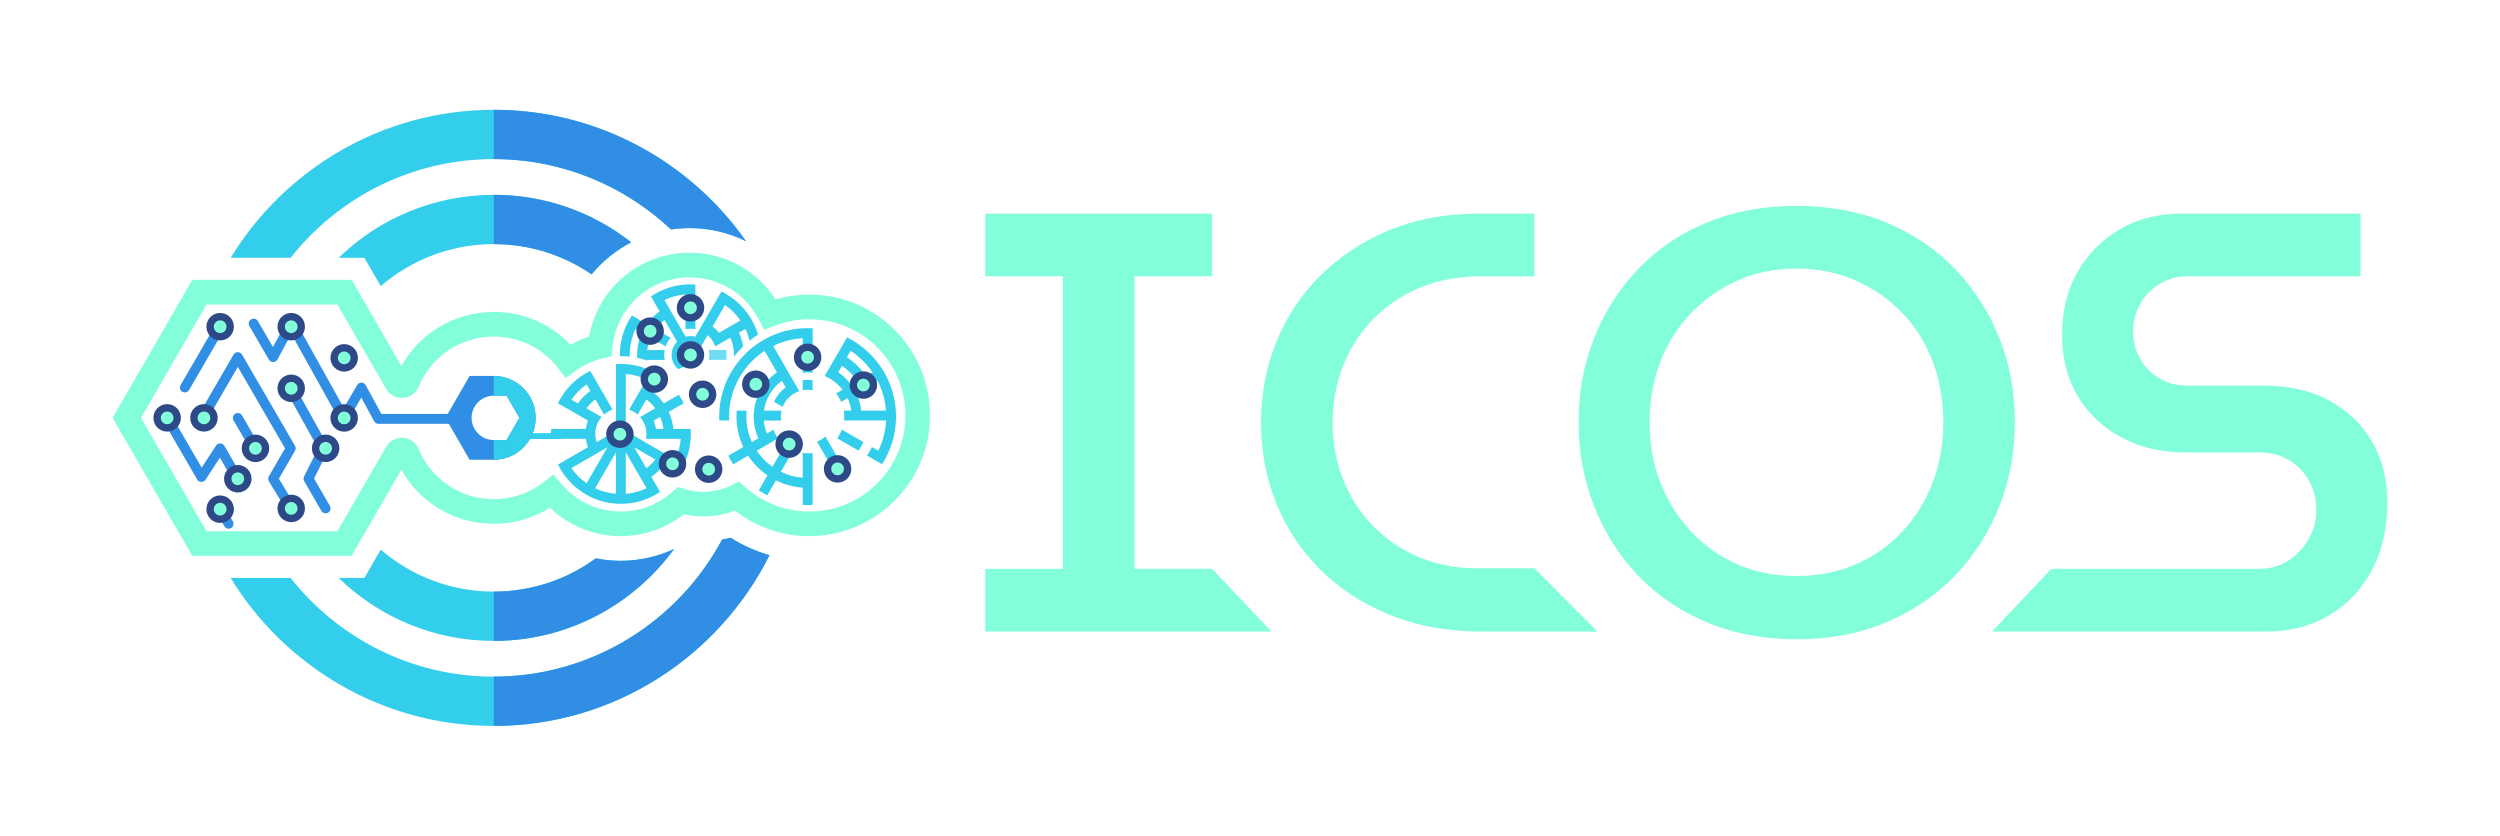 <?xml version="1.0" encoding="UTF-8"?>
<svg id="Layer_9_copy" data-name="Layer 9 copy" xmlns="http://www.w3.org/2000/svg" width="1697.03" height="567.31" viewBox="0 0 1697.03 567.31">
  <defs>
    <style>
      .cls-1 {
        opacity: .7;
      }

      .cls-1, .cls-2 {
        fill: #34ceed;
      }

      .cls-3 {
        fill: #2d4987;
      }

      .cls-4 {
        fill: #308fe5;
      }

      .cls-5 {
        fill: #82ffda;
      }
    </style>
  </defs>
  <path class="cls-2" d="M468.79,291.18h-11.74c-.37-4.1-1.44-8-3.09-11.58l4.37-2.51,2.91-1.69,2.89-1.67c-.94-1.97-2.07-3.91-3.35-5.79l-2.89,1.67-2.91,1.67-4.38,2.54c-2.31-3.28-5.19-6.16-8.47-8.47l2.54-4.38,1.67-2.91,1.67-2.89c-1.87-1.27-3.83-2.39-5.79-3.35l-1.67,2.89-1.67,2.91-2.53,4.37-1.69,2.91-1.69,2.91-2.53,4.38-1.69,2.93-1.71,2.94c2.16,.74,4.12,1.89,5.79,3.36l1.71-2.96,1.69-2.93,2.53-4.38c2.29,1.71,4.32,3.73,6.02,6.02l-4.38,2.53-2.93,1.69-2.96,1.71c1.47,1.67,2.63,3.63,3.36,5.79,.25,.74,.45,1.51,.62,2.28,.2,1.09,.32,2.21,.32,3.35s-.12,2.26-.32,3.35h23.61c-.4,4.92-1.67,9.65-3.78,14.1l-4.37-2.53-5.82-3.38-4.38-2.53-2.93-1.69-2.94-1.71-3.96-2.28-.5-.28v-.02l-3.06-1.76-2.23-1.29-1.05-.6c.02,.2,.03,.4,.03,.6s-.02,.4-.03,.6c-.07,.6-.22,1.17-.45,1.69-.17,.37-.37,.72-.6,1.05-.35,.47-.77,.89-1.24,1.24-.33,.23-.69,.43-1.05,.6-.52,.23-1.09,.38-1.69,.45-.2,.02-.4,.03-.6,.03s-.4-.02-.6-.03c-.6-.07-1.17-.22-1.69-.45-.37-.17-.72-.37-1.05-.6-.47-.35-.89-.77-1.24-1.24-.23-.33-.43-.69-.6-1.05-.23-.52-.38-1.09-.45-1.69l-1.05-.6-2.23,1.29-3.06,1.76v.02c.02,.1,.05,.18,.08,.28h-.59l-3.96,2.28c-.25-.74-.45-1.51-.62-2.28-.2-1.09-.32-2.21-.32-3.35s.12-2.26,.32-3.35c.17-.77,.37-1.54,.62-2.28,.74-2.16,1.89-4.12,3.36-5.79l-2.96-1.71-2.93-1.69-4.38-2.53c1.71-2.29,3.73-4.32,6.02-6.02l2.53,4.38,1.69,2.93,1.71,2.96c1.67-1.47,3.63-2.63,5.79-3.36l-1.71-2.94-1.69-2.93-2.53-4.38-1.69-2.91-1.69-2.91-2.51-4.37-1.69-2.91-1.67-2.89c-1.97,.94-3.91,2.07-5.79,3.35-.07,.03-.15,.08-.22,.13-4.9,3.35-9.07,7.51-12.41,12.41-.05,.07-.1,.15-.13,.22-1.27,1.89-2.41,3.83-3.35,5.79-.02,.03-.03,.06-.05,.1l5.83,3.32s.02-.05,.03-.07l4.37,2.53,5.82,3.38,4.38,2.53c-.74,1.79-1.25,3.7-1.52,5.67h-23.52c-.08,1.19-.13,2.29-.13,3.35s.05,2.16,.13,3.35h23.52c.27,1.97,.79,3.88,1.52,5.67l-4.38,2.53-5.82,3.38-4.37,2.51-2.91,1.69-2.89,1.67c.95,1.97,2.07,3.91,3.35,5.79,.03,.07,.08,.15,.13,.22,3.35,4.9,7.53,9.07,12.41,12.41,.07,.05,.15,.1,.22,.13,1.89,1.27,3.83,2.41,5.79,3.35,.07,.05,.15,.08,.22,.12,5.35,2.58,11.06,4.1,16.98,4.53,.08,0,.17,.02,.25,.02,1.15,.08,2.28,.13,3.35,.13s2.19-.05,3.35-.13c.08,0,.17-.02,.25-.02,5.92-.43,11.63-1.96,16.96-4.53,.08-.03,.15-.07,.23-.12,1.97-.94,3.91-2.07,5.79-3.35l-1.67-2.89-1.67-2.91-2.54-4.38c3.28-2.31,6.16-5.19,8.47-8.47l4.38,2.54,2.91,1.67,2.89,1.67c1.27-1.87,2.41-3.83,3.35-5.79,.05-.07,.08-.15,.12-.22,2.58-5.35,4.1-11.06,4.53-16.98,0-.08,.02-.17,.02-.25,.08-1.15,.13-2.28,.13-3.35s-.05-2.19-.13-3.35Zm-23.52,0c-.27-1.97-.79-3.88-1.52-5.67l4.38-2.53c1.12,2.56,1.87,5.32,2.19,8.2h-5.05Zm-53-17.35l-4.38-2.54c2.79-4.05,6.26-7.51,10.31-10.31l2.54,4.38c-3.28,2.31-6.16,5.19-8.47,8.47Zm8.47,49.85l-2.54,4.38c-4.05-2.79-7.51-6.26-10.31-10.31l4.38-2.54,2.89-1.67,2.91-1.69,4.38-2.53,2.93-1.69,2.96-1.71,3.95-2.28,.3-.52c.05,.08,.13,.17,.22,.22l-.52,.3-2.28,3.95-1.71,2.96-1.69,2.93-2.53,4.38-1.69,2.91-1.67,2.89Zm17.35-16.68v28.19c-4.92-.4-9.65-1.67-14.1-3.78l2.53-4.37,1.69-2.91,1.69-2.91,2.53-4.38,1.69-2.93,1.71-2.94,2.28-3.96v-.59c.1,.03,.18,.07,.28,.08l-.28,.5Zm6.69,28.19v-28.19l2.28,3.96,1.71,2.94,1.69,2.93,2.53,4.38,1.69,2.91,1.69,2.91,2.51,4.37c-4.43,2.11-9.17,3.38-14.09,3.78Zm13.99-17.32l-2.53-4.38-1.69-2.93-1.71-2.96-2.28-3.95,3.95,2.28,2.96,1.71,2.93,1.69,4.38,2.53c-1.71,2.29-3.73,4.32-6.02,6.02Z"/>
  <path class="cls-5" d="M668.8,428.68v-42.54h52.68V187.59h-52.68v-42.55h153.97v42.55h-52.67v198.54h52.67l40.31,42.54h-194.28Zm332.66,0c-22.15-.54-42.08-4.52-59.76-11.95-17.7-7.43-32.96-17.56-45.79-30.39-12.83-12.83-22.69-27.76-29.58-44.77-6.89-17.02-10.33-35.25-10.33-54.7s3.44-37.68,10.33-54.7c6.89-17.02,16.75-31.94,29.58-44.77,12.83-12.83,28.09-23.03,45.79-30.59,17.69-7.56,37.61-11.48,59.76-11.75h40.12v42.55h-38.9c-14.32,.27-27.42,2.91-39.3,7.9-11.89,5-22.22,11.95-31,20.87-8.78,8.91-15.6,19.38-20.46,31.4-4.86,12.02-7.29,25.06-7.29,39.1s2.43,27.08,7.29,39.1c4.86,12.02,11.68,22.49,20.46,31.4,8.78,8.91,19.11,15.87,31,20.87,11.88,5,24.98,7.5,39.3,7.5h38.9l42.78,42.95h-82.9Zm217.99,5.27c-22.43,0-42.75-3.85-60.98-11.55-18.23-7.7-33.77-18.3-46.6-31.81-12.83-13.5-22.76-29.17-29.78-47-7.03-17.83-10.53-36.87-10.53-57.13s3.51-39.24,10.53-56.93c7.02-17.69,16.95-33.29,29.78-46.8,12.83-13.5,28.36-24.04,46.6-31.61,18.23-7.56,38.56-11.34,60.98-11.34s43.08,3.79,61.18,11.34c18.09,7.57,33.63,18.1,46.6,31.61,12.97,13.51,22.96,29.11,29.98,46.8,7.02,17.69,10.53,36.67,10.53,56.93s-3.51,39.3-10.53,57.13c-7.03,17.83-17.02,33.5-29.98,47-12.97,13.51-28.5,24.11-46.6,31.81-18.1,7.7-38.49,11.55-61.18,11.55Zm0-42.95c14.31,0,27.55-2.56,39.71-7.7,12.16-5.13,22.76-12.49,31.81-22.08,9.05-9.59,16-20.73,20.87-33.43,4.86-12.69,7.29-26.47,7.29-41.33s-2.43-28.63-7.29-41.33c-4.86-12.69-11.82-23.7-20.87-33.02-9.05-9.32-19.65-16.61-31.81-21.88-12.16-5.27-25.39-7.9-39.71-7.9s-27.49,2.63-39.51,7.9c-12.02,5.27-22.56,12.56-31.61,21.88-9.05,9.32-16.07,20.33-21.07,33.02-5,12.7-7.49,26.61-7.49,41.74s2.5,28.56,7.49,41.13c5,12.56,12.02,23.64,21.07,33.23,9.05,9.59,19.58,16.95,31.61,22.08,12.02,5.13,25.18,7.7,39.51,7.7Zm132.77,37.68l40.25-42.54h140.6c7.83,0,14.65-1.89,20.46-5.67,5.8-3.78,10.4-8.71,13.78-14.79,3.37-6.08,5.06-12.49,5.06-19.25,0-7.29-1.62-13.91-4.86-19.86-3.24-5.94-7.77-10.67-13.58-14.18-5.81-3.51-12.5-5.27-20.06-5.27h-50.65c-15.94,0-30.19-3.31-42.75-9.93-12.56-6.61-22.49-15.87-29.78-27.76-7.29-11.88-10.94-25.93-10.94-42.14s3.51-30.45,10.53-42.75c7.02-12.29,16.61-21.94,28.77-28.97,12.16-7.02,25.93-10.54,41.33-10.54h121.96v42.55h-117.51c-7.03,0-13.37,1.76-19.04,5.27-5.67,3.51-10.07,8.1-13.17,13.78-3.11,5.67-4.66,11.75-4.66,18.23s1.55,12.9,4.66,18.44c3.1,5.54,7.43,10,12.97,13.37,5.53,3.38,11.81,5.06,18.84,5.06h51.86c17.29,0,32.21,3.38,44.77,10.13,12.56,6.76,22.29,16.07,29.17,27.96,6.89,11.89,10.33,25.53,10.33,40.93,0,18.1-3.58,33.7-10.74,46.8-7.16,13.11-16.89,23.24-29.17,30.39-12.29,7.16-26.14,10.74-41.53,10.74h-186.92Z"/>
  <g>
    <path class="cls-1" d="M481.2,237.59h-.13s0,.05,.02,.07c.27,1.05,.42,2.14,.42,3.28s-.15,2.22-.43,3.26c0,.03,0,.05-.02,.08h11.91c.17-1.09,.25-2.21,.25-3.35s-.08-2.26-.23-3.35h-11.78Z"/>
    <path class="cls-2" d="M511.78,219.94c-.99-2.01-2.11-3.95-3.36-5.79-3.43-5.09-7.83-9.49-12.92-12.93-1.84-1.25-3.76-2.38-5.77-3.35l-3.36,5.81-2.53,4.37-3.35,5.82-2.53,4.37-3.4,5.87-2.51,4.35-.07,.1c-1.05-.27-2.16-.42-3.28-.42s-2.23,.15-3.28,.42l-.07-.1-2.51-4.35-3.4-5.87-2.53-4.37-3.35-5.82-2.53-4.37c4.4-2.11,9.22-3.43,14.3-3.83v23.59c1.09-.22,2.21-.32,3.35-.32s2.26,.1,3.35,.32v-30.3c-1.1-.1-2.23-.13-3.35-.13s-2.24,.03-3.35,.13c-6.31,.42-12.26,2.07-17.67,4.73-2.01,.97-3.93,2.09-5.77,3.35l3.35,5.82,2.53,4.35c-3.35,2.36-6.26,5.29-8.62,8.63l-4.37-2.53-5.82-3.35c-1.25,1.84-2.38,3.78-3.35,5.79-2.64,5.39-4.3,11.36-4.72,17.65-.1,1.1-.13,2.22-.13,3.35,0,.28,.02,.57,.02,.87,.35-.02,.7-.03,1.05-.03,1.91,0,3.78,.12,5.64,.32,0-.38-.02-.77-.02-1.15,0-1.12,.05-2.24,.15-3.35,.38-5.09,1.72-9.9,3.81-14.3l4.37,2.53c-1.67,3.65-2.78,7.61-3.16,11.78-.1,1.1-.15,2.21-.15,3.35,0,.65,.02,1.29,.05,1.94,1.82,.37,3.63,.85,5.39,1.41,.52,.17,1.02,.33,1.54,.52-.02-.17-.05-.35-.07-.52h11.81c-.2-1.09-.32-2.21-.32-3.35s.1-2.26,.32-3.35h-11.83c.32-2.96,1.1-5.79,2.26-8.42l4.37,2.53,5.87,3.4c.74-2.14,1.87-4.12,3.35-5.79l-5.87-3.4-4.37-2.53c1.72-2.36,3.81-4.43,6.16-6.17l2.53,4.38,3.38,5.87,2.51,4.33,.07,.12c-1.54,1.56-2.68,3.5-3.26,5.67-.02,.02-.02,.05-.03,.07-.27,1.05-.42,2.14-.42,3.28s.15,2.24,.42,3.28l-.12,.07h.15c.59,2.17,1.74,4.12,3.28,5.64l-.08,.15,.15-.08c.18,.2,.37,.38,.57,.55,1.64-.74,3.33-1.37,5.07-1.87l1.61-.42,1.62-.44h.02l.1-.18,.35-.6c-.12,.02-.23,.02-.35,.02s-.23,0-.35-.02c-.85-.05-1.67-.27-2.39-.65-.22-.1-.42-.22-.6-.33-.7-.47-1.29-1.05-1.74-1.76-.13-.2-.25-.4-.35-.62-.37-.72-.59-1.52-.64-2.38-.02-.12-.02-.23-.02-.35s0-.23,.02-.35c.05-.85,.27-1.66,.64-2.38,.1-.22,.22-.42,.35-.62,.45-.7,1.04-1.29,1.74-1.76,.18-.12,.38-.23,.6-.33,.72-.38,1.54-.6,2.39-.65,.12-.02,.23-.02,.35-.02s.23,0,.35,.02c.85,.05,1.67,.27,2.39,.65,.22,.1,.42,.22,.6,.33,.7,.47,1.29,1.05,1.74,1.76,.13,.2,.25,.4,.35,.62l.35-.62,3.28-5.67,.07-.12,2.51-4.33c.65,.57,1.27,1.19,1.82,1.84,1.47,1.67,2.61,3.65,3.35,5.79l5.87-3.4,4.37-2.53c1.15,2.63,1.94,5.45,2.28,8.42,.12,1.1,.18,2.21,.18,3.35,0,.42-.03,.84-.05,1.25,1.24-1.59,2.54-3.13,3.91-4.6,.77-.84,1.57-1.64,2.38-2.43-.54-3.28-1.51-6.42-2.86-9.35l4.37-2.53c1.2,2.54,2.16,5.22,2.83,8.01,1.84-1.51,3.78-2.89,5.79-4.2-.75-2.48-1.69-4.87-2.81-7.16Zm-13.52,.08l-5.84,3.36-4.37,2.53c-1.25-1.62-2.71-3.06-4.32-4.32l2.53-4.38,3.36-5.82,2.53-4.37c4.08,2.84,7.63,6.39,10.46,10.47l-4.35,2.53Z"/>
  </g>
  <path class="cls-4" d="M161.43,328.34c-1.15,0-2.28-.6-2.9-1.67l-9.26-15.95-9.72,14.89c-.63,.97-1.71,1.56-2.89,1.52-1.16-.03-2.22-.66-2.81-1.66l-23.3-40.13c-.93-1.6-.38-3.64,1.21-4.57,1.6-.93,3.65-.39,4.57,1.21l20.57,35.43,9.72-14.89c.63-.97,1.69-1.58,2.89-1.52,1.16,.03,2.22,.66,2.81,1.66l11.99,20.64c.93,1.6,.38,3.64-1.21,4.57-.53,.31-1.11,.45-1.68,.45Z"/>
  <path class="cls-4" d="M197.69,348.46c-1.13,0-2.23-.57-2.86-1.6l-12.29-20.12c-.64-1.05-.65-2.36-.04-3.42l11-18.99-32.07-55.25-19.11,32.91c-.93,1.6-2.97,2.14-4.57,1.21-1.6-.93-2.14-2.98-1.21-4.57l22-37.9c.6-1.03,1.7-1.67,2.89-1.67s2.29,.64,2.89,1.67l35.94,61.91c.6,1.04,.6,2.32,0,3.36l-10.97,18.95,11.25,18.43c.96,1.58,.46,3.64-1.11,4.6-.54,.33-1.15,.49-1.74,.49Z"/>
  <path class="cls-4" d="M309.77,287.7h-52.84c-1.22,0-2.35-.67-2.94-1.74l-8.76-16.08-9,15.5c-.6,1.04-1.68,1.67-2.92,1.66-1.2,0-2.31-.67-2.89-1.72l-32.68-58.72-9.39,17.4c-.58,1.07-1.68,1.74-2.89,1.76-1.28,.04-2.34-.62-2.95-1.67l-13.22-22.77c-.93-1.6-.38-3.65,1.21-4.57,1.6-.93,3.64-.39,4.57,1.21l10.22,17.6,9.45-17.51c.58-1.08,1.7-1.75,2.92-1.76,1.2-.03,2.35,.65,2.95,1.72l32.79,58.92,9.03-15.56c.61-1.04,1.72-1.64,2.94-1.67,1.21,.02,2.31,.68,2.89,1.74l10.66,19.55h50.86c1.85,0,3.35,1.5,3.35,3.35s-1.5,3.35-3.35,3.35Z"/>
  <path class="cls-4" d="M221.05,348.46c-1.16,0-2.28-.6-2.9-1.67l-11.66-20.17c-.56-.97-.6-2.17-.09-3.17l9.53-19.04-21.78-39.2c-.9-1.61-.32-3.65,1.3-4.55,1.62-.9,3.65-.32,4.55,1.3l22.63,40.74c.54,.97,.56,2.13,.07,3.12l-9.51,19.01,10.75,18.61c.92,1.6,.38,3.65-1.22,4.57-.53,.31-1.1,.45-1.67,.45Z"/>
  <path class="cls-4" d="M173.41,307.69c-1.15,0-2.28-.6-2.9-1.67l-11.98-20.64c-.93-1.6-.38-3.64,1.21-4.57,1.6-.93,3.64-.39,4.57,1.21l11.98,20.64c.93,1.6,.38,3.64-1.21,4.57-.53,.31-1.11,.45-1.68,.45Z"/>
  <path class="cls-4" d="M125.47,266.4c-.57,0-1.15-.15-1.68-.45-1.6-.93-2.14-2.98-1.21-4.57l23.97-41.29c.93-1.6,2.98-2.14,4.57-1.21,1.6,.93,2.14,2.98,1.21,4.57l-23.97,41.29c-.62,1.07-1.74,1.67-2.9,1.67Z"/>
  <path class="cls-4" d="M155.21,358.92c-1.15,0-2.28-.6-2.9-1.67l-6.07-10.46c-.93-1.6-.38-3.64,1.21-4.57,1.6-.93,3.64-.39,4.57,1.21l6.07,10.46c.93,1.6,.38,3.64-1.21,4.57-.53,.31-1.11,.45-1.68,.45Z"/>
  <g>
    <circle class="cls-5" cx="161.42" cy="324.99" r="6.82"/>
    <path class="cls-3" d="M161.42,334.32c-5.14,0-9.33-4.18-9.33-9.33s4.18-9.33,9.33-9.33,9.33,4.18,9.33,9.33-4.18,9.33-9.33,9.33Zm0-13.64c-2.38,0-4.31,1.93-4.31,4.31s1.93,4.31,4.31,4.31,4.31-1.93,4.31-4.31-1.93-4.31-4.31-4.31Z"/>
  </g>
  <g>
    <circle class="cls-5" cx="113.46" cy="283.65" r="6.82"/>
    <path class="cls-3" d="M113.46,292.98c-5.14,0-9.33-4.18-9.33-9.33s4.18-9.33,9.33-9.33,9.33,4.18,9.33,9.33-4.18,9.33-9.33,9.33Zm0-13.64c-2.38,0-4.31,1.93-4.31,4.31s1.93,4.31,4.31,4.31,4.31-1.93,4.31-4.31-1.93-4.31-4.31-4.31Z"/>
  </g>
  <g>
    <circle class="cls-5" cx="138.44" cy="283.65" r="6.82"/>
    <path class="cls-3" d="M138.44,292.98c-5.14,0-9.33-4.18-9.33-9.33s4.18-9.33,9.33-9.33,9.33,4.18,9.33,9.33-4.18,9.33-9.33,9.33Zm0-13.64c-2.38,0-4.31,1.93-4.31,4.31s1.93,4.31,4.31,4.31,4.31-1.93,4.31-4.31-1.93-4.31-4.31-4.31Z"/>
  </g>
  <g>
    <circle class="cls-5" cx="197.68" cy="345.12" r="6.82"/>
    <path class="cls-3" d="M197.68,354.44c-5.14,0-9.33-4.18-9.33-9.33s4.18-9.33,9.33-9.33,9.33,4.18,9.33,9.33-4.18,9.33-9.33,9.33Zm0-13.64c-2.38,0-4.31,1.93-4.31,4.31s1.93,4.31,4.31,4.31,4.31-1.93,4.31-4.31-1.93-4.31-4.31-4.31Z"/>
  </g>
  <g>
    <circle class="cls-5" cx="221.05" cy="304.32" r="6.82"/>
    <path class="cls-3" d="M221.05,313.65c-5.14,0-9.33-4.18-9.33-9.33s4.18-9.33,9.33-9.33,9.33,4.18,9.33,9.33-4.18,9.33-9.33,9.33Zm0-13.64c-2.38,0-4.31,1.93-4.31,4.31s1.93,4.31,4.31,4.31,4.31-1.93,4.31-4.31-1.93-4.31-4.31-4.31Z"/>
  </g>
  <g>
    <circle class="cls-5" cx="173.41" cy="304.35" r="6.82"/>
    <path class="cls-3" d="M173.41,313.67c-5.14,0-9.33-4.18-9.33-9.33s4.18-9.33,9.33-9.33,9.33,4.18,9.33,9.33-4.18,9.33-9.33,9.33Zm0-13.64c-2.38,0-4.31,1.93-4.31,4.31s1.93,4.31,4.31,4.31,4.31-1.93,4.31-4.31-1.93-4.31-4.31-4.31Z"/>
  </g>
  <g>
    <circle class="cls-5" cx="149.44" cy="345.64" r="6.82"/>
    <path class="cls-3" d="M149.44,354.96c-5.14,0-9.33-4.18-9.33-9.33s4.18-9.33,9.33-9.33,9.33,4.18,9.33,9.33-4.18,9.33-9.33,9.33Zm0-13.64c-2.38,0-4.31,1.93-4.31,4.31s1.93,4.31,4.31,4.31,4.31-1.93,4.31-4.31-1.93-4.31-4.31-4.31Z"/>
  </g>
  <g>
    <circle class="cls-5" cx="197.68" cy="263.58" r="6.82"/>
    <path class="cls-3" d="M197.68,272.91c-5.14,0-9.33-4.18-9.33-9.33s4.18-9.33,9.33-9.33,9.33,4.18,9.33,9.33-4.18,9.33-9.33,9.33Zm0-13.64c-2.38,0-4.31,1.93-4.31,4.31s1.93,4.31,4.31,4.31,4.31-1.93,4.31-4.31-1.93-4.31-4.31-4.31Z"/>
  </g>
  <g>
    <circle class="cls-5" cx="233.64" cy="242.93" r="6.82"/>
    <path class="cls-3" d="M233.64,252.26c-5.14,0-9.33-4.18-9.33-9.33s4.18-9.33,9.33-9.33,9.33,4.18,9.33,9.33-4.18,9.33-9.33,9.33Zm0-13.64c-2.38,0-4.31,1.93-4.31,4.31s1.93,4.31,4.31,4.31,4.31-1.93,4.31-4.31-1.93-4.31-4.31-4.31Z"/>
  </g>
  <g>
    <circle class="cls-5" cx="197.68" cy="221.77" r="6.82"/>
    <path class="cls-3" d="M197.68,231.1c-5.14,0-9.33-4.18-9.33-9.33s4.18-9.33,9.33-9.33,9.33,4.18,9.33,9.33-4.18,9.33-9.33,9.33Zm0-13.64c-2.38,0-4.31,1.93-4.31,4.31s1.93,4.31,4.31,4.31,4.31-1.93,4.31-4.31-1.93-4.31-4.31-4.31Z"/>
  </g>
  <g>
    <circle class="cls-5" cx="233.62" cy="283.7" r="6.82"/>
    <path class="cls-3" d="M233.62,293.03c-5.14,0-9.33-4.18-9.33-9.33s4.18-9.33,9.33-9.33,9.33,4.18,9.33,9.33-4.18,9.33-9.33,9.33Zm0-13.64c-2.38,0-4.31,1.93-4.31,4.31s1.93,4.31,4.31,4.31,4.31-1.93,4.31-4.31-1.93-4.31-4.31-4.31Z"/>
  </g>
  <g>
    <circle class="cls-5" cx="149.44" cy="221.77" r="6.82"/>
    <path class="cls-3" d="M149.44,231.1c-5.14,0-9.33-4.18-9.33-9.33s4.18-9.33,9.33-9.33,9.33,4.18,9.33,9.33-4.18,9.33-9.33,9.33Zm0-13.64c-2.38,0-4.31,1.93-4.31,4.31s1.93,4.31,4.31,4.31,4.31-1.93,4.31-4.31-1.93-4.31-4.31-4.31Z"/>
  </g>
  <g>
    <path class="cls-2" d="M544.87,222.84c-8.36,.45-16.29,2.64-23.4,6.21-2.01,.99-3.95,2.09-5.81,3.31-6.86,4.45-12.77,10.27-17.33,17.05-1.24,1.86-2.38,3.76-3.41,5.76-3.71,7.14-6.02,15.11-6.59,23.56-.08,1.34-.13,2.69-.13,4.05,0,.89,.02,1.77,.07,2.64h6.69c-.05-.87-.07-1.76-.07-2.64,0-1.36,.05-2.71,.15-4.05,.55-7.23,2.54-14.05,5.7-20.19,1-2.01,2.16-3.93,3.41-5.77,3.95-5.79,9-10.74,14.86-14.59l2.53,4.37,3.35,5.81,2.53,4.37c-3.36,2.31-6.31,5.17-8.7,8.47l-4.37-2.53-5.82-3.36c-1.29,1.82-2.43,3.75-3.43,5.76l5.81,3.35,4.35,2.51c-1.76,3.65-2.94,7.63-3.41,11.83-.13,1.32-.22,2.68-.22,4.05,0,.89,.03,1.77,.1,2.64,.3,4.28,1.36,8.38,3.03,12.13l-4.37,2.51c-2.09-4.5-3.36-9.45-3.7-14.64-.05-.87-.08-1.76-.08-2.64,0-1.37,.07-2.71,.2-4.05h-6.71c-.13,1.34-.18,2.68-.18,4.05,0,.89,.02,1.77,.08,2.64,.33,6.41,1.94,12.5,4.57,18l-4.37,2.53-5.81,3.35c.99,2.01,2.09,3.95,3.3,5.82l5.81-3.35,4.35-2.51c3.46,5.27,7.93,9.82,13.12,13.37l-2.53,4.37-3.35,5.81c1.86,1.24,3.76,2.36,5.76,3.4l3.36-5.82,2.51-4.35c5.54,2.78,11.68,4.5,18.17,4.94v11.74c1.1,.07,2.23,.1,3.35,.1s2.24-.03,3.35-.1v-35.27c-1.09,.15-2.21,.23-3.35,.23s-2.26-.08-3.35-.23v16.81c-5.27-.4-10.27-1.81-14.82-4.03l2.53-4.37,3.35-5.81,2.53-4.38,3.38-5.84c-2.12-.8-4.07-1.99-5.72-3.46l-3.4,5.87-2.53,4.4-3.36,5.81-2.51,4.37c-4.2-2.93-7.83-6.64-10.67-10.91l4.37-2.51,5.79-3.35,4.38-2.53c-1.32-1.79-2.41-3.76-3.21-5.87l-4.4,2.54c-1.14-2.74-1.87-5.69-2.14-8.77h11.79c-.13-.85-.2-1.74-.2-2.64,0-1.39,.15-2.74,.45-4.05h-11.88c.38-2.98,1.24-5.82,2.46-8.47,.94-2.04,2.11-3.96,3.48-5.72,1.77-2.31,3.86-4.33,6.22-6.04l2.53,4.38c-1.62,1.2-3.08,2.61-4.37,4.18-1.41,1.72-2.59,3.65-3.48,5.72l5.84,3.36c.82-2.11,2.02-4.03,3.55-5.67,.57-.64,1.19-1.22,1.84-1.76,1.72-1.42,3.7-2.53,5.86-3.23l-3.4-5.89-2.54-4.38-3.36-5.82-2.51-4.37-3.38-5.82-2.51-4.35c6.12-3.01,12.9-4.87,20.06-5.32v5.05c1.1-.1,2.23-.13,3.35-.13s2.24,.03,3.35,.13v-11.74c-1.1-.07-2.23-.1-3.35-.1s-2.24,.03-3.35,.1Z"/>
    <path class="cls-2" d="M544.87,241.29v11.74c1.1-.12,2.21-.18,3.35-.18s2.24,.07,3.35,.18v-11.74c-1.1-.1-2.23-.15-3.35-.15s-2.24,.05-3.35,.15Z"/>
    <path class="cls-2" d="M544.87,258.11v6.78c1.09-.22,2.21-.32,3.35-.32s2.26,.1,3.35,.32v-6.78c-1.09-.15-2.21-.23-3.35-.23s-2.26,.08-3.35,.23Z"/>
    <path class="cls-2" d="M566.25,306.62l-2.53-4.4-3.4-5.87c-1.66,1.47-3.6,2.66-5.72,3.46l3.38,5.84,2.53,4.38,3.35,5.81,2.53,4.37c2.01-.97,3.93-2.11,5.74-3.41l-2.51-4.37-3.36-5.81Z"/>
    <path class="cls-2" d="M575.87,294.18l-4.4-2.54c-.8,2.11-1.89,4.08-3.21,5.87l4.38,2.53,5.79,3.35,4.37,2.51c1.25-1.84,2.34-3.8,3.26-5.84l-4.37-2.51-5.82-3.36Z"/>
    <path class="cls-2" d="M608.11,278.72c-.57-8.45-2.88-16.41-6.59-23.56-1.04-1.99-2.17-3.9-3.41-5.76-4.57-6.78-10.47-12.6-17.33-17.05-1.86-1.22-3.8-2.33-5.81-3.31l-3.35,5.81-2.51,4.35-3.38,5.82-2.51,4.37-3.36,5.82c2.07,.87,4.02,1.97,5.82,3.28,2.36,1.71,4.45,3.73,6.22,6.04l-4.38,2.53c1.41,1.72,2.59,3.65,3.48,5.72l4.38-2.53c1.22,2.64,2.07,5.49,2.46,8.47h-5.07c.22,1.32,.33,2.68,.33,4.05,0,.89-.05,1.77-.15,2.64h28.52c-.35,7.33-2.21,14.27-5.24,20.53l-4.37-2.53c-.95,2.02-2.06,3.98-3.28,5.84l4.35,2.51,5.81,3.35c1.2-1.87,2.31-3.81,3.3-5.82,3.6-7.26,5.76-15.32,6.12-23.87,.05-.87,.07-1.76,.07-2.64,0-1.36-.05-2.71-.13-4.05Zm-30.68-40.55c5.86,3.85,10.91,8.8,14.86,14.59l-4.37,2.53c-3.48-5.04-7.91-9.37-13.02-12.75l2.53-4.37Zm-8.4,14.54l2.53-4.37c4.1,2.78,7.68,6.27,10.54,10.31l-4.37,2.53c-2.39-3.3-5.34-6.16-8.7-8.47Zm15.58,26.01c-.47-4.2-1.66-8.18-3.41-11.83l4.35-2.51,5.81-3.35,4.35-2.51c3.16,6.14,5.15,12.97,5.7,20.19h-16.8Z"/>
  </g>
  <path class="cls-2" d="M442.22,251.84l-1.67,2.89-1.67,2.91c-4.45-2.11-9.18-3.38-14.1-3.78v36.09c-.33-.23-.69-.43-1.05-.6-.52-.23-1.09-.38-1.69-.45-.2-.02-.4-.03-.6-.03s-.4,.02-.6,.03c-.6,.07-1.17,.22-1.69,.45-.37,.17-.72,.37-1.05,.6v-42.78c2.36-.18,4.33-.18,6.69,0,.08,0,.17,.02,.25,.02,5.92,.43,11.63,1.96,16.98,4.53,.07,.03,.15,.07,.22,.12Z"/>
  <path class="cls-2" d="M418.37,306.51l-.28,.5v-.59c.1,.03,.18,.07,.28,.08Z"/>
  <path class="cls-2" d="M409.53,297.88h-.59l.5-.28c.02,.1,.05,.18,.08,.28Z"/>
  <path class="cls-2" d="M409.53,297.88h-.59l.5-.28c.02,.1,.05,.18,.08,.28Z"/>
  <path class="cls-2" d="M412.81,303.36l-.52,.3,.3-.52c.05,.08,.13,.17,.22,.22Z"/>
  <path class="cls-2" d="M412.81,303.36l-.52,.3,.3-.52c.05,.08,.13,.17,.22,.22Z"/>
  <path class="cls-2" d="M418.37,306.51l-.28,.5v-.59c.1,.03,.18,.07,.28,.08Z"/>
  <rect class="cls-2" x="354.1" y="294.02" width="26.97" height="4"/>
  <g>
    <circle class="cls-5" cx="468.72" cy="240.93" r="6.82"/>
    <path class="cls-3" d="M468.72,250.26c-5.14,0-9.33-4.18-9.33-9.33s4.18-9.33,9.33-9.33,9.33,4.18,9.33,9.33-4.18,9.33-9.33,9.33Zm0-13.64c-2.38,0-4.31,1.93-4.31,4.31s1.93,4.31,4.31,4.31,4.31-1.93,4.31-4.31-1.93-4.31-4.31-4.31Z"/>
  </g>
  <g>
    <circle class="cls-5" cx="444.16" cy="257.35" r="6.82"/>
    <path class="cls-3" d="M444.16,266.68c-5.14,0-9.33-4.18-9.33-9.33s4.18-9.33,9.33-9.33,9.33,4.18,9.33,9.33-4.18,9.33-9.33,9.33Zm0-13.64c-2.38,0-4.31,1.93-4.31,4.31s1.93,4.31,4.31,4.31,4.31-1.93,4.31-4.31-1.93-4.31-4.31-4.31Z"/>
  </g>
  <g>
    <circle class="cls-5" cx="420.8" cy="294.74" r="6.82"/>
    <path class="cls-3" d="M420.81,304.07c-5.14,0-9.33-4.18-9.33-9.33s4.18-9.33,9.33-9.33,9.33,4.18,9.33,9.33-4.18,9.33-9.33,9.33Zm0-13.64c-2.38,0-4.31,1.93-4.31,4.31s1.93,4.31,4.31,4.31,4.31-1.93,4.31-4.31-1.93-4.31-4.31-4.31Z"/>
  </g>
  <g>
    <circle class="cls-5" cx="456.52" cy="314.83" r="6.82"/>
    <path class="cls-3" d="M456.52,324.16c-5.14,0-9.33-4.18-9.33-9.33s4.18-9.33,9.33-9.33,9.33,4.18,9.33,9.33-4.18,9.33-9.33,9.33Zm0-13.64c-2.38,0-4.31,1.93-4.31,4.31s1.93,4.31,4.31,4.31,4.31-1.93,4.31-4.31-1.93-4.31-4.31-4.31Z"/>
  </g>
  <g>
    <circle class="cls-5" cx="481.05" cy="318.5" r="6.82"/>
    <path class="cls-3" d="M481.05,327.82c-5.14,0-9.33-4.18-9.33-9.33s4.18-9.33,9.33-9.33,9.33,4.18,9.33,9.33-4.18,9.33-9.33,9.33Zm0-13.64c-2.38,0-4.31,1.93-4.31,4.31s1.93,4.31,4.31,4.31,4.31-1.93,4.31-4.31-1.93-4.31-4.31-4.31Z"/>
  </g>
  <g>
    <circle class="cls-5" cx="476.92" cy="267.63" r="6.82"/>
    <path class="cls-3" d="M476.92,276.96c-5.14,0-9.33-4.18-9.33-9.33s4.18-9.33,9.33-9.33,9.33,4.18,9.33,9.33-4.18,9.33-9.33,9.33Zm0-13.64c-2.38,0-4.31,1.93-4.31,4.31s1.93,4.31,4.31,4.31,4.31-1.93,4.31-4.31-1.93-4.31-4.31-4.31Z"/>
  </g>
  <g>
    <circle class="cls-5" cx="441.34" cy="224.79" r="6.82"/>
    <path class="cls-3" d="M441.34,234.12c-5.14,0-9.33-4.18-9.33-9.33s4.18-9.33,9.33-9.33,9.33,4.18,9.33,9.33-4.18,9.33-9.33,9.33Zm0-13.64c-2.38,0-4.31,1.93-4.31,4.31s1.93,4.31,4.31,4.31,4.31-1.93,4.31-4.31-1.93-4.31-4.31-4.31Z"/>
  </g>
  <g>
    <circle class="cls-5" cx="468.72" cy="208.93" r="6.82"/>
    <path class="cls-3" d="M468.72,218.26c-5.14,0-9.33-4.18-9.33-9.33s4.18-9.33,9.33-9.33,9.33,4.18,9.33,9.33-4.18,9.33-9.33,9.33Zm0-13.64c-2.38,0-4.31,1.93-4.31,4.31s1.93,4.31,4.31,4.31,4.31-1.93,4.31-4.31-1.93-4.31-4.31-4.31Z"/>
  </g>
  <g>
    <circle class="cls-5" cx="513.05" cy="260.82" r="6.82"/>
    <path class="cls-3" d="M513.05,270.14c-5.14,0-9.33-4.18-9.33-9.33s4.18-9.33,9.33-9.33,9.33,4.18,9.33,9.33-4.18,9.33-9.33,9.33Zm0-13.64c-2.38,0-4.31,1.93-4.31,4.31s1.93,4.31,4.31,4.31,4.31-1.93,4.31-4.31-1.93-4.31-4.31-4.31Z"/>
  </g>
  <g>
    <circle class="cls-5" cx="535.69" cy="301.46" r="6.82"/>
    <path class="cls-3" d="M535.69,310.79c-5.14,0-9.33-4.18-9.33-9.33s4.18-9.33,9.33-9.33,9.33,4.18,9.33,9.33-4.18,9.33-9.33,9.33Zm0-13.64c-2.38,0-4.31,1.93-4.31,4.31s1.93,4.31,4.31,4.31,4.31-1.93,4.31-4.31-1.93-4.31-4.31-4.31Z"/>
  </g>
  <g>
    <circle class="cls-5" cx="568.56" cy="318.29" r="6.82"/>
    <path class="cls-3" d="M568.56,327.62c-5.14,0-9.33-4.18-9.33-9.33s4.18-9.33,9.33-9.33,9.33,4.18,9.33,9.33-4.18,9.33-9.33,9.33Zm0-13.64c-2.38,0-4.31,1.93-4.31,4.31s1.93,4.31,4.31,4.31,4.31-1.93,4.31-4.31-1.93-4.31-4.31-4.31Z"/>
  </g>
  <g>
    <circle class="cls-5" cx="586.06" cy="261.38" r="6.82"/>
    <path class="cls-3" d="M586.06,270.71c-5.14,0-9.33-4.18-9.33-9.33s4.18-9.33,9.33-9.33,9.33,4.18,9.33,9.33-4.18,9.33-9.33,9.33Zm0-13.64c-2.38,0-4.31,1.93-4.31,4.31s1.93,4.31,4.31,4.31,4.31-1.93,4.31-4.31-1.93-4.31-4.31-4.31Z"/>
  </g>
  <g>
    <circle class="cls-5" cx="548.21" cy="242.53" r="6.82"/>
    <path class="cls-3" d="M548.21,251.86c-5.14,0-9.33-4.18-9.33-9.33s4.18-9.33,9.33-9.33,9.33,4.18,9.33,9.33-4.18,9.33-9.33,9.33Zm0-13.64c-2.38,0-4.31,1.93-4.31,4.31s1.93,4.31,4.31,4.31,4.31-1.93,4.31-4.31-1.93-4.31-4.31-4.31Z"/>
  </g>
  <path class="cls-2" d="M247.35,174.99h-17.48c27.27-26.44,64.42-42.74,105.32-42.74,35.16,0,67.56,12.05,93.29,32.24-10.35,5.36-19.51,12.77-26.9,21.75-18.93-12.94-41.79-20.52-66.4-20.52-29.29,0-56.1,10.76-76.74,28.49l-11.09-19.21Zm173.99,205.7c-5.77,0-11.41-.58-16.87-1.67-19.47,14.18-43.41,22.58-69.29,22.58-29.29,0-56.1-10.76-76.74-28.49l-11.09,19.21h-17.48c27.27,26.44,64.42,42.74,105.32,42.74,50.24,0,94.83-24.6,122.39-62.38-11.3,5.23-23.69,8.01-36.23,8.01ZM335.19,107.99c46.51,0,88.85,18.18,120.31,47.79,4.15-.61,8.39-.95,12.7-.95,13.53,0,26.56,3.15,38.24,8.92-37.86-53.91-100.5-89.22-171.24-89.22-75.54,0-141.86,40.27-178.61,100.46h40.69c32.2-40.78,82.06-67,137.93-67Zm160.83,257.04c-1.92,.48-3.86,.85-5.82,1.18-29.6,55.35-87.98,93.1-155.01,93.1-55.87,0-105.73-26.22-137.93-67h-40.69c36.76,60.19,103.07,100.46,178.61,100.46,81.83,0,152.82-47.25,187.15-115.89-9.28-2.65-18.17-6.63-26.32-11.85Z"/>
  <path class="cls-4" d="M335.19,74.53c70.74,0,133.38,35.31,171.24,89.22-11.68-5.77-24.7-8.92-38.24-8.92-4.31,0-8.54,.33-12.7,.95-31.46-29.61-73.8-47.79-120.31-47.79v-33.46Zm93.29,89.95c-25.73-20.19-58.13-32.24-93.29-32.24v33.46c24.61,0,47.47,7.58,66.4,20.52,7.39-8.98,16.54-16.39,26.9-21.75Zm-7.13,216.2c-5.77,0-11.41-.58-16.87-1.67-19.47,14.18-43.41,22.58-69.29,22.58v33.46c50.24,0,94.83-24.6,122.39-62.38-11.3,5.23-23.69,8.01-36.23,8.01Zm74.67-15.65c-1.92,.48-3.86,.85-5.82,1.18-29.6,55.35-87.98,93.1-155.01,93.1v33.46c81.83,0,152.82-47.25,187.15-115.89-9.28-2.65-18.17-6.63-26.32-11.85Z"/>
  <path class="cls-5" d="M238.71,377.34h-108.18l-54.09-93.69,54.09-93.69h108.18l33.75,58.45c12.63-22.55,36.42-36.7,62.73-36.7,19.95,0,38.55,8.05,52.09,22.33,4.02-2.27,8.23-4.12,12.6-5.54,5.9-32.84,34.31-56.94,68.3-56.94,23.82,0,45.54,11.97,58.27,31.69,10.66-3.11,21.73-4,32.99-2.63,38.85,4.72,68.99,36.53,71.65,75.62,1.57,23-6.19,44.91-21.86,61.68-15.45,16.54-37.29,26.03-59.92,26.03-18.34,0-36.04-6.13-50.41-17.35-6.85,2.64-14.07,3.97-21.53,3.97-4.44,0-8.85-.49-13.16-1.45-12.2,9.6-27.26,14.83-42.88,14.83-18.04,0-35.16-6.95-48.03-19.3-11.41,7.18-24.45,10.93-38.13,10.93-26.32,0-50.1-14.16-62.73-36.7l-33.75,58.45Zm-98.52-16.73h88.86l33.07-57.28c2.36-4.1,6.77-6.45,11.49-6.14,4.71,.31,8.75,3.2,10.55,7.55,8.58,20.72,28.61,34.11,51.03,34.11,12.49,0,24.28-4.08,34.09-11.8l6.39-5.02,5.21,6.24c10.06,12.05,24.81,18.96,40.47,18.96,13.03,0,25.54-4.8,35.23-13.51l3.52-3.17,4.53,1.39c4.13,1.26,8.43,1.91,12.77,1.91,6.74,0,13.21-1.5,19.22-4.47l5.07-2.5,4.21,3.77c11.97,10.7,27.39,16.59,43.44,16.59,18.27,0,35.21-7.36,47.69-20.72,12.47-13.35,18.65-30.79,17.4-49.12-2.12-31.1-26.09-56.4-56.98-60.16h0c-10.93-1.33-21.62,0-31.76,3.94l-7.06,2.75-3.43-6.75c-9.05-17.81-27.06-28.87-47-28.87-27.29,0-49.84,20.46-52.45,47.59l-.58,5.98-5.85,1.37c-6.76,1.58-13.08,4.46-18.77,8.57l-6.59,4.75-4.94-6.45c-10.56-13.76-26.53-21.65-43.83-21.65-22.42,0-42.45,13.39-51.03,34.11-1.8,4.35-5.84,7.24-10.55,7.55-4.72,.31-9.13-2.04-11.5-6.14l-33.07-57.27h-88.86l-44.43,76.96,44.43,76.96Z"/>
  <path class="cls-4" d="M335.19,255.21h-16.42l-16.42,28.44,16.42,28.44h16.42c15.71,0,28.44-12.73,28.44-28.44s-12.73-28.44-28.44-28.44Zm13.23,35.62c-.12,.22-.23,.42-.37,.64l-4.17,7.24h-8.7c-5.45,0-10.24-2.91-12.87-7.24-.13-.22-.25-.42-.37-.64-1.17-2.14-1.82-4.58-1.82-7.18s.65-5.04,1.82-7.18c.12-.22,.23-.42,.37-.64,2.63-4.33,7.41-7.24,12.87-7.24h8.7l4.17,7.24c.13,.22,.25,.42,.37,.64l4.15,7.18-4.15,7.18Z"/>
  <path class="cls-2" d="M335.19,255.21v13.38h8.7l4.17,7.24c.13,.22,.25,.42,.37,.64l4.15,7.18-4.15,7.18c-.12,.22-.23,.42-.37,.64l-4.17,7.24h-8.7v13.38c15.71,0,28.44-12.73,28.44-28.44s-12.73-28.44-28.44-28.44Z"/>
</svg>
